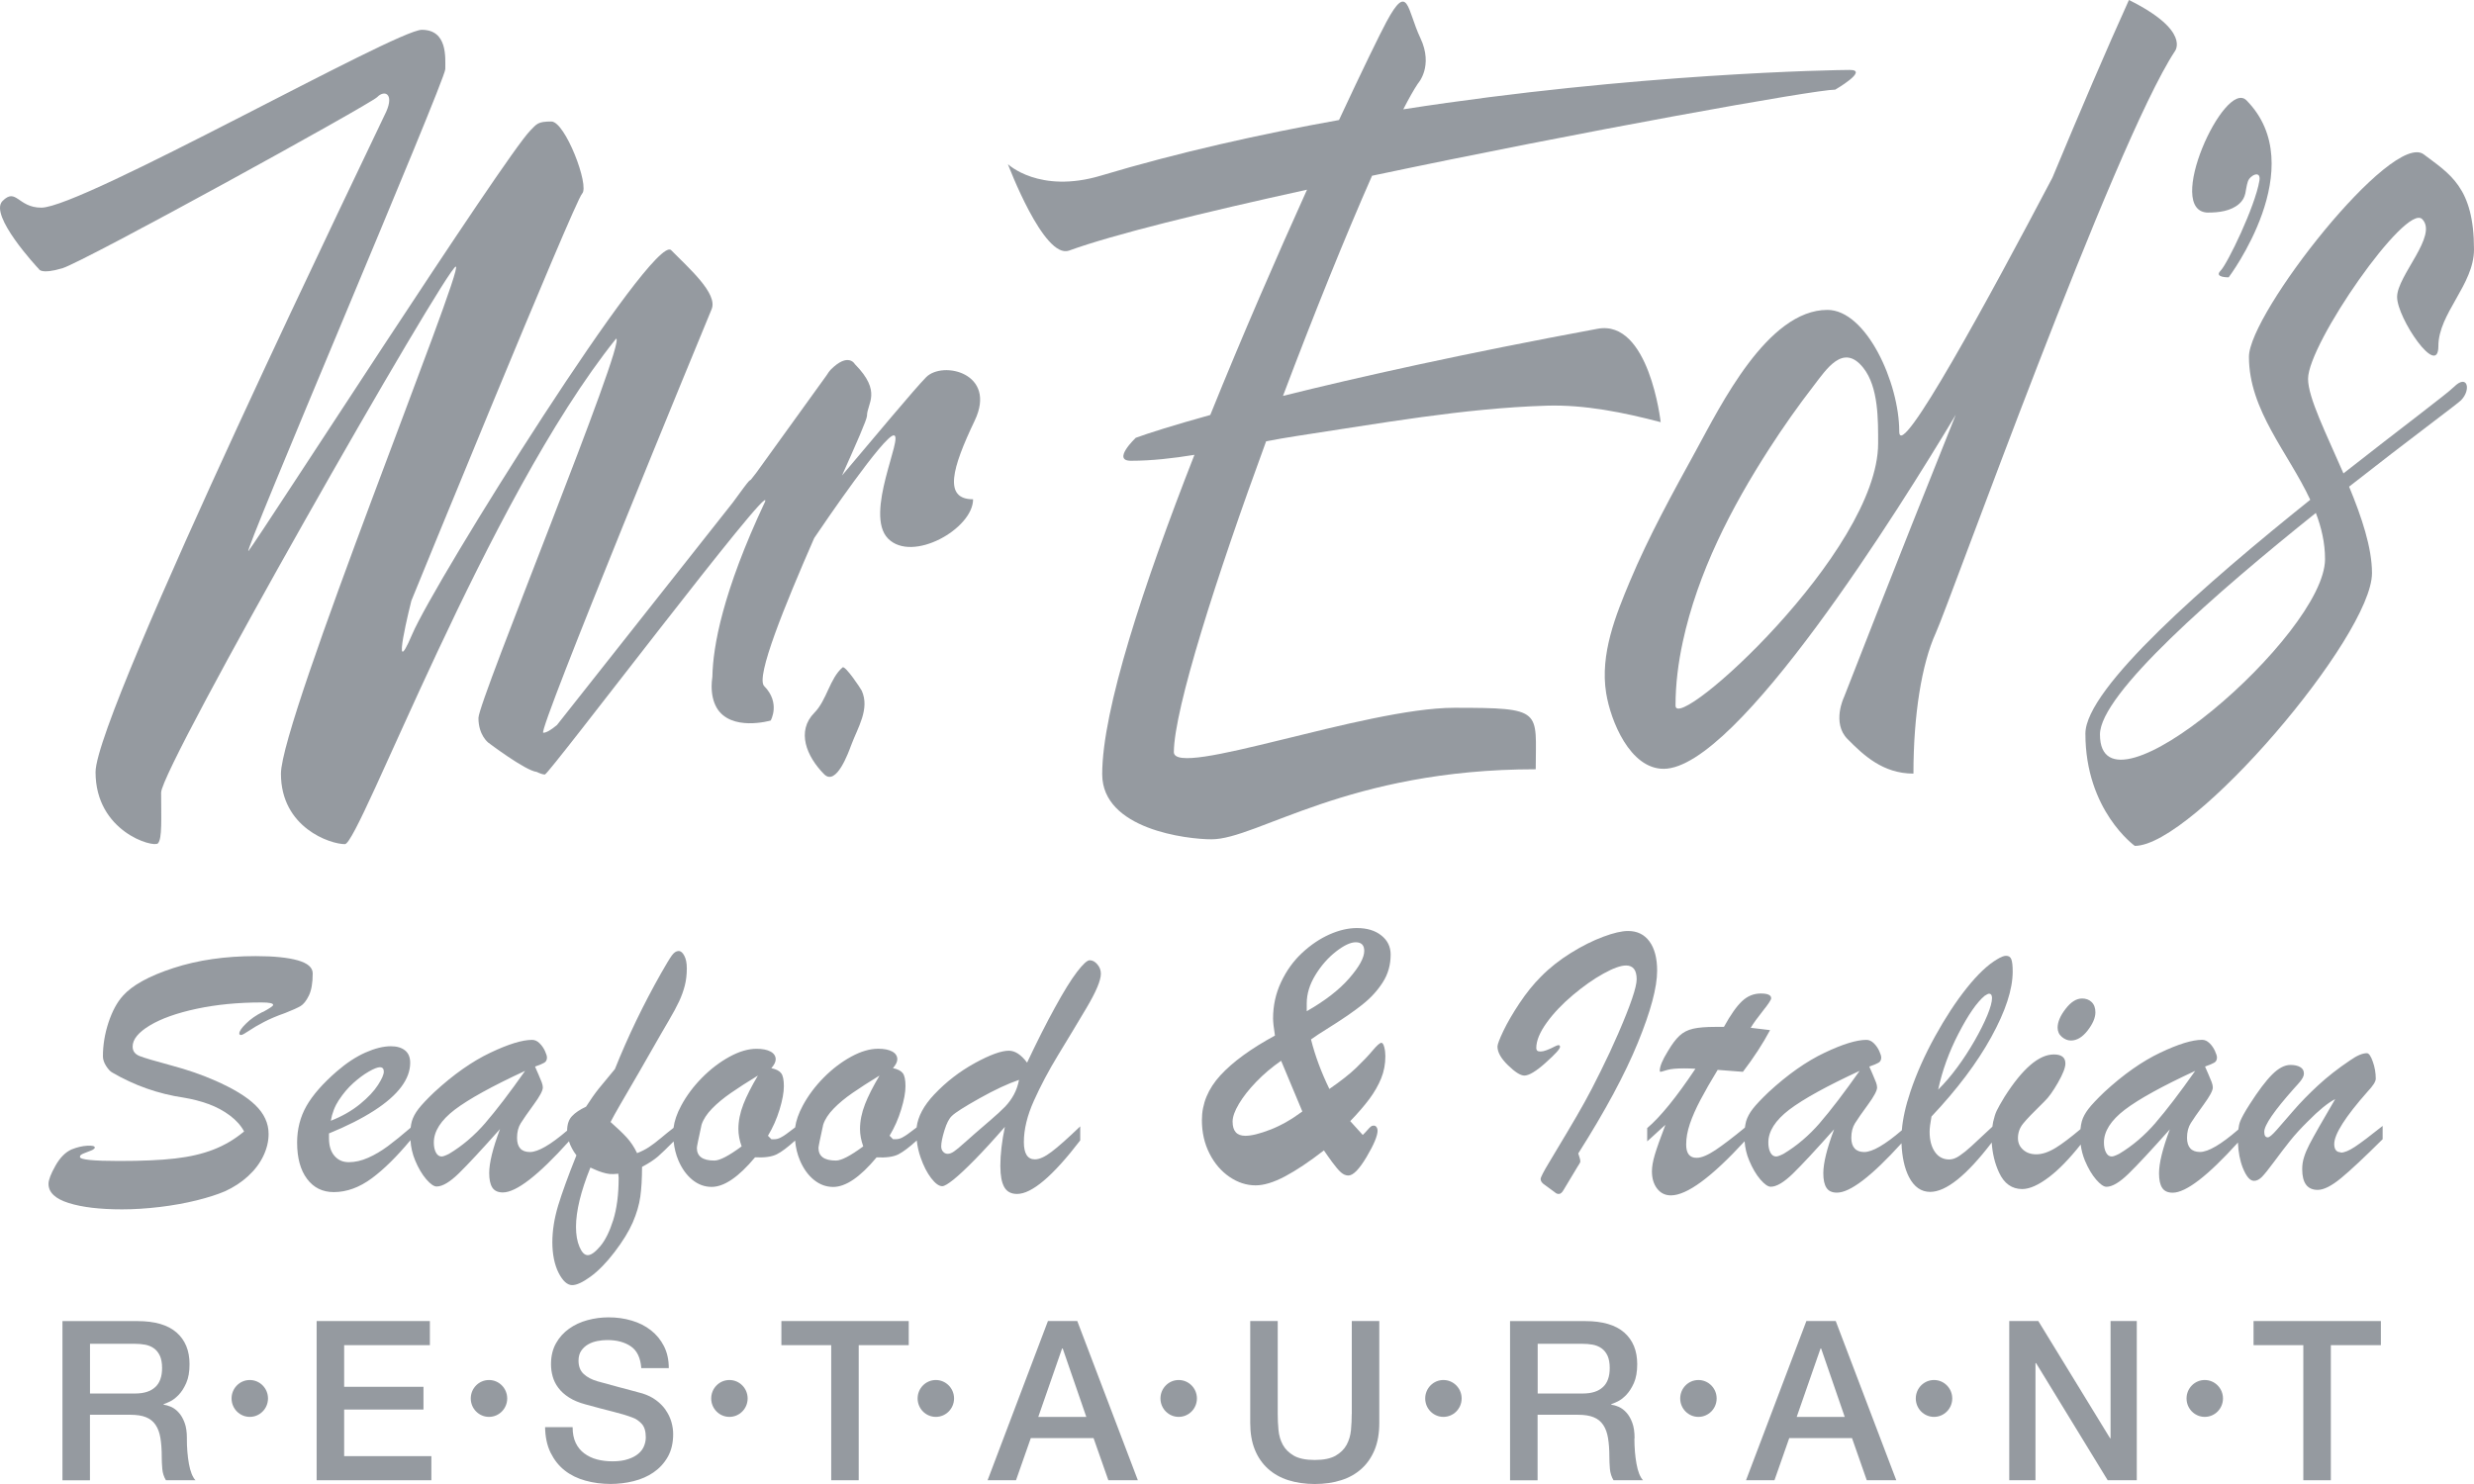 <svg width="95" height="57" viewBox="0 0 95 57" fill="none" xmlns="http://www.w3.org/2000/svg">
<g opacity="0.44">
<path d="M14.486 3.727C14.767 3.443 15.139 3.601 14.829 4.293C14.517 4.984 3.669 27.359 3.669 29.655C3.669 31.951 5.891 32.565 6.063 32.394C6.234 32.221 6.187 31.418 6.187 30.443C6.187 29.467 17.161 10.24 17.503 10.24C17.846 10.24 10.788 27.641 10.788 29.718C10.788 31.794 12.685 32.423 13.244 32.423C13.803 32.423 18.684 19.206 23.657 13.008C24.093 13.008 18.372 26.916 18.372 27.577C18.372 28.237 18.746 28.521 18.746 28.521C18.746 28.521 20.163 29.597 20.609 29.649C20.739 29.712 20.855 29.749 20.923 29.749C21.078 29.749 29.751 18.264 29.377 19.271C27.743 22.745 27.376 24.84 27.355 25.991C27.336 26.129 27.326 26.25 27.326 26.352C27.326 26.697 27.396 26.958 27.508 27.161C27.51 27.167 27.512 27.171 27.512 27.171C28.055 28.122 29.594 27.675 29.594 27.675C29.594 27.675 29.982 26.998 29.344 26.352C29.008 26.012 30.133 23.257 31.265 20.666C31.651 20.094 33.948 16.722 34.318 16.722C34.722 16.722 33.168 19.743 34.101 20.687C35.034 21.631 37.366 20.309 37.366 19.177C36.216 19.177 36.557 17.982 37.428 16.156C38.298 14.33 36.2 13.844 35.562 14.489C35.124 14.932 33.48 16.908 32.334 18.262C32.886 17.027 33.292 16.108 33.292 15.968C33.292 15.496 33.882 15.055 32.826 13.986C32.826 13.986 32.576 13.514 31.893 14.205C31.852 14.247 31.798 14.322 31.736 14.422L29.033 18.17L28.831 18.427C28.806 18.439 28.781 18.458 28.754 18.485C28.692 18.548 28.469 18.849 28.135 19.308L21.387 27.848C21.16 28.038 20.98 28.145 20.861 28.145C20.611 28.145 27.078 12.473 27.326 11.876C27.574 11.278 26.455 10.303 25.772 9.609C25.089 8.918 16.694 22.323 15.826 24.368C14.955 26.413 15.795 23.077 15.795 23.077C15.795 23.077 22.058 7.736 22.353 7.437C22.648 7.138 21.701 4.667 21.172 4.667C20.644 4.667 20.613 4.761 20.363 5.014C19.369 6.02 10.012 20.558 9.546 21.157C9.181 21.627 17.099 3.094 17.099 2.655C17.099 2.216 17.192 1.145 16.197 1.145C15.202 1.145 3.141 7.976 1.587 7.976C0.685 7.976 0.623 7.188 0.095 7.723C-0.434 8.258 1.415 10.257 1.494 10.334C1.494 10.334 1.556 10.553 2.396 10.303C3.236 10.05 14.208 4.009 14.488 3.727H14.486Z" fill="#0D1927"/>
<path d="M32.357 25.632C31.86 26.056 31.75 26.892 31.272 27.376C30.572 28.084 30.968 29.052 31.645 29.737C32.116 30.213 32.588 28.882 32.687 28.617C32.937 27.946 33.408 27.228 33.09 26.528C33.053 26.449 32.456 25.552 32.355 25.634L32.357 25.632Z" fill="#0D1927"/>
<path d="M41.049 9.626C42.737 9.01 46.206 8.16 50.189 7.286C49.033 9.843 47.706 12.887 46.474 15.939C45.017 16.344 44.072 16.647 43.612 16.816C43.612 16.816 42.679 17.698 43.426 17.698C44.223 17.698 45.042 17.604 45.866 17.47C43.903 22.475 42.324 27.28 42.324 29.735C42.324 31.859 45.589 32.237 46.522 32.237C48.278 32.237 51.745 29.547 58.971 29.547C58.971 27.28 59.298 27.186 55.847 27.186C52.397 27.186 45.067 29.925 45.075 28.884C45.09 27.221 46.703 22.168 48.618 16.95C49.015 16.875 49.407 16.806 49.791 16.747C52.954 16.271 56.179 15.682 59.382 15.582C60.847 15.536 62.356 15.843 63.769 16.215C63.769 16.215 63.328 12.26 61.345 12.628C56.163 13.589 52.168 14.483 49.266 15.206C50.443 12.089 51.675 9.039 52.686 6.75C60.707 5.057 69.694 3.443 70.472 3.443C70.472 3.443 71.778 2.686 71.031 2.686C70.507 2.686 62.81 2.81 53.885 4.199C54.103 3.775 54.293 3.438 54.448 3.207C54.448 3.207 55.055 2.546 54.541 1.46C54.027 0.374 54.081 -0.727 53.235 0.846C53.002 1.278 52.325 2.661 51.417 4.61C48.373 5.156 45.253 5.853 42.277 6.745C39.908 7.456 38.703 6.305 38.703 6.305C38.703 6.305 40.085 9.977 41.049 9.624V9.626Z" fill="#0D1927"/>
<path d="M65.135 17.286C64.23 18.934 63.318 20.585 62.589 22.323C62.04 23.633 61.435 25.128 61.675 26.62C61.846 27.687 62.589 29.53 63.883 29.53C66.71 29.53 72.967 19.494 75.099 15.933C72.725 21.847 70.806 26.783 70.806 26.783C70.806 26.783 70.332 27.767 70.942 28.385C71.553 29.003 72.3 29.714 73.475 29.714C73.475 27.47 73.79 25.502 74.333 24.312C74.876 23.121 81.163 5.54 83.514 1.968C83.514 1.968 84.147 1.189 81.75 0C80.903 1.865 79.884 4.251 78.811 6.825C76.39 11.429 72.93 17.796 72.93 16.574C72.93 14.696 71.663 11.903 70.171 11.903C67.862 11.903 66.058 15.605 65.133 17.288L65.135 17.286ZM70.482 13.879C70.802 13.66 71.161 13.639 71.549 14.128C72.139 14.869 72.119 16.144 72.119 17.029C72.119 21.195 64.339 28.201 64.339 27.102C64.339 26.277 64.444 25.456 64.618 24.652C65.193 21.991 66.475 19.505 67.936 17.238C68.474 16.403 69.048 15.588 69.657 14.8C69.892 14.495 70.171 14.092 70.482 13.879Z" fill="#0D1927"/>
<path d="M84.802 8.164C85.198 8.164 85.66 8.109 85.974 7.836C86.281 7.568 86.203 7.32 86.316 6.973C86.395 6.729 86.83 6.518 86.76 6.938C86.597 7.93 85.532 10.132 85.268 10.399C85.004 10.666 85.58 10.652 85.58 10.652C85.58 10.652 88.782 6.403 86.263 3.854C85.423 3.004 83.06 8.166 84.802 8.166V8.164Z" fill="#0D1927"/>
<path d="M10.085 38.868C9.833 38.995 9.62 39.143 9.447 39.315C9.274 39.484 9.189 39.611 9.189 39.695C9.189 39.735 9.214 39.753 9.261 39.753C9.301 39.753 9.4 39.699 9.561 39.59C9.721 39.482 9.913 39.369 10.14 39.252C10.365 39.135 10.632 39.02 10.939 38.914C11.226 38.801 11.426 38.711 11.54 38.644C11.653 38.577 11.76 38.444 11.859 38.243C11.958 38.042 12.008 37.756 12.008 37.389C12.008 37.163 11.818 36.996 11.436 36.887C11.055 36.779 10.514 36.724 9.816 36.724C8.646 36.724 7.594 36.877 6.659 37.182C5.724 37.487 5.076 37.844 4.717 38.251C4.494 38.498 4.311 38.838 4.166 39.273C4.024 39.707 3.952 40.142 3.952 40.574C3.952 40.691 3.993 40.815 4.075 40.944C4.158 41.074 4.236 41.155 4.309 41.195C5.159 41.692 6.073 42.014 7.055 42.16C7.385 42.214 7.703 42.296 8.007 42.406C8.31 42.517 8.582 42.663 8.826 42.845C9.069 43.027 9.251 43.231 9.373 43.457C9.024 43.752 8.634 43.984 8.207 44.151C7.78 44.318 7.286 44.433 6.727 44.497C6.168 44.562 5.452 44.593 4.579 44.593C3.574 44.593 3.07 44.541 3.07 44.439C3.07 44.399 3.089 44.368 3.124 44.347C3.161 44.324 3.209 44.303 3.271 44.28C3.333 44.257 3.411 44.228 3.508 44.188C3.527 44.178 3.547 44.169 3.566 44.159C3.584 44.149 3.603 44.136 3.617 44.121C3.632 44.107 3.64 44.092 3.64 44.078C3.64 44.019 3.543 43.996 3.349 44.007C3.155 44.017 2.953 44.067 2.744 44.151C2.507 44.259 2.301 44.468 2.125 44.782C1.95 45.093 1.863 45.323 1.863 45.471C1.863 45.801 2.121 46.045 2.639 46.208C3.157 46.371 3.84 46.451 4.69 46.451C5.153 46.451 5.636 46.419 6.143 46.359C6.651 46.298 7.121 46.212 7.557 46.104C7.992 45.995 8.351 45.88 8.638 45.757C8.972 45.605 9.27 45.41 9.528 45.174C9.785 44.938 9.979 44.679 10.114 44.397C10.248 44.115 10.314 43.833 10.314 43.553C10.314 43.146 10.145 42.776 9.804 42.446C9.464 42.116 8.941 41.801 8.238 41.496C7.747 41.278 7.192 41.088 6.57 40.921C5.949 40.754 5.547 40.635 5.365 40.564C5.184 40.493 5.093 40.372 5.093 40.198C5.093 39.923 5.312 39.653 5.751 39.388C6.191 39.123 6.791 38.909 7.555 38.746C8.316 38.584 9.148 38.504 10.046 38.504C10.343 38.504 10.489 38.535 10.489 38.6C10.489 38.64 10.355 38.73 10.089 38.874L10.085 38.868Z" fill="#0D1927"/>
<path d="M38.414 44.804C38.414 45.153 38.463 45.417 38.562 45.594C38.661 45.772 38.827 45.859 39.054 45.859C39.621 45.859 40.43 45.174 41.48 43.802V43.263C41.004 43.72 40.638 44.046 40.38 44.24C40.123 44.435 39.91 44.531 39.739 44.531C39.458 44.531 39.316 44.309 39.316 43.867C39.316 43.38 39.444 42.849 39.702 42.277C39.959 41.705 40.267 41.124 40.626 40.532C40.985 39.944 41.35 39.338 41.72 38.715C42.089 38.093 42.273 37.654 42.273 37.399C42.273 37.265 42.227 37.146 42.139 37.042C42.048 36.935 41.951 36.883 41.844 36.883C41.747 36.883 41.584 37.033 41.355 37.332C41.125 37.633 40.843 38.088 40.506 38.705C40.168 39.319 39.813 40.023 39.44 40.815C39.21 40.51 38.977 40.357 38.74 40.357C38.449 40.357 38.011 40.516 37.429 40.835C36.848 41.155 36.328 41.556 35.871 42.041C35.471 42.465 35.246 42.887 35.197 43.305C35.028 43.432 34.914 43.52 34.858 43.559C34.794 43.605 34.724 43.651 34.644 43.693C34.563 43.735 34.483 43.756 34.4 43.756H34.291L34.159 43.622C34.349 43.307 34.497 42.97 34.606 42.611C34.716 42.252 34.77 41.955 34.77 41.719C34.77 41.483 34.736 41.312 34.668 41.222C34.6 41.132 34.474 41.065 34.289 41.026C34.4 40.898 34.456 40.785 34.456 40.687C34.456 40.56 34.39 40.459 34.26 40.388C34.128 40.317 33.948 40.282 33.721 40.282C33.401 40.282 33.053 40.384 32.679 40.589C32.306 40.794 31.955 41.061 31.627 41.393C31.299 41.725 31.032 42.083 30.826 42.467C30.665 42.766 30.568 43.044 30.533 43.303C30.362 43.432 30.244 43.522 30.188 43.562C30.124 43.608 30.054 43.654 29.974 43.695C29.893 43.737 29.813 43.758 29.73 43.758H29.621L29.489 43.624C29.679 43.309 29.827 42.972 29.937 42.613C30.046 42.254 30.1 41.957 30.1 41.721C30.1 41.485 30.067 41.314 29.998 41.224C29.93 41.132 29.805 41.067 29.619 41.028C29.73 40.9 29.786 40.787 29.786 40.689C29.786 40.562 29.72 40.462 29.59 40.391C29.458 40.319 29.278 40.284 29.051 40.284C28.731 40.284 28.383 40.386 28.009 40.591C27.636 40.796 27.285 41.063 26.957 41.395C26.629 41.727 26.362 42.085 26.156 42.469C25.991 42.776 25.896 43.058 25.863 43.321C25.71 43.438 25.555 43.564 25.397 43.697C25.213 43.852 25.052 43.973 24.916 44.063C24.78 44.151 24.629 44.228 24.464 44.291C24.352 44.059 24.22 43.86 24.068 43.693C23.915 43.526 23.707 43.328 23.445 43.096C23.523 42.943 23.649 42.715 23.826 42.41C24.004 42.105 24.245 41.69 24.551 41.163C24.856 40.637 25.13 40.159 25.374 39.726C25.413 39.657 25.516 39.48 25.683 39.196C25.851 38.911 25.983 38.665 26.078 38.462C26.173 38.258 26.245 38.055 26.296 37.855C26.348 37.654 26.373 37.432 26.373 37.19C26.373 36.994 26.342 36.833 26.278 36.712C26.214 36.589 26.142 36.528 26.059 36.528C25.966 36.528 25.88 36.587 25.797 36.701C25.714 36.816 25.578 37.042 25.388 37.376C24.709 38.575 24.115 39.806 23.612 41.063C23.349 41.379 23.141 41.629 22.988 41.819C22.836 42.01 22.675 42.239 22.503 42.509C22.27 42.617 22.091 42.736 21.965 42.87C21.841 43 21.779 43.186 21.777 43.426C21.139 43.971 20.661 44.249 20.349 44.249C20.019 44.249 19.854 44.067 19.854 43.704C19.854 43.482 19.901 43.296 19.996 43.144C20.091 42.991 20.256 42.753 20.491 42.431C20.727 42.11 20.844 41.89 20.844 41.771C20.844 41.713 20.83 41.644 20.801 41.569C20.772 41.493 20.731 41.393 20.677 41.27C20.623 41.147 20.58 41.046 20.545 40.967C20.714 40.909 20.834 40.858 20.902 40.817C20.97 40.775 21.003 40.71 21.003 40.62C21.003 40.566 20.979 40.482 20.927 40.37C20.875 40.257 20.807 40.157 20.718 40.071C20.632 39.985 20.537 39.941 20.434 39.941C20.054 39.941 19.517 40.106 18.824 40.437C18.129 40.767 17.413 41.27 16.676 41.949C16.399 42.214 16.197 42.427 16.071 42.59C15.945 42.753 15.861 42.912 15.815 43.066C15.795 43.142 15.778 43.225 15.768 43.315C15.427 43.608 15.136 43.844 14.897 44.021C14.645 44.207 14.391 44.358 14.136 44.47C13.88 44.583 13.634 44.639 13.397 44.639C13.159 44.639 12.984 44.558 12.844 44.397C12.703 44.236 12.633 44.009 12.633 43.718V43.534C13.318 43.255 13.894 42.962 14.363 42.661C14.831 42.36 15.18 42.053 15.409 41.746C15.638 41.439 15.751 41.13 15.751 40.821C15.751 40.61 15.685 40.451 15.551 40.344C15.417 40.238 15.238 40.186 15.008 40.186C14.722 40.186 14.396 40.267 14.032 40.428C13.669 40.589 13.302 40.831 12.932 41.151C12.394 41.619 12.006 42.062 11.767 42.482C11.529 42.901 11.409 43.369 11.409 43.885C11.409 44.474 11.535 44.94 11.789 45.279C12.041 45.617 12.383 45.788 12.817 45.788C13.312 45.788 13.801 45.611 14.282 45.254C14.744 44.911 15.238 44.424 15.762 43.793C15.778 44.059 15.836 44.318 15.939 44.566C16.063 44.863 16.205 45.105 16.366 45.293C16.527 45.479 16.659 45.573 16.767 45.573C16.989 45.573 17.274 45.404 17.619 45.068C17.963 44.731 18.49 44.165 19.2 43.367C18.923 44.105 18.785 44.667 18.785 45.055C18.785 45.302 18.824 45.488 18.904 45.613C18.985 45.738 19.119 45.801 19.309 45.801C19.825 45.801 20.671 45.145 21.847 43.837C21.905 44.017 21.998 44.197 22.134 44.376C21.818 45.164 21.585 45.805 21.434 46.3C21.284 46.797 21.21 47.27 21.21 47.717C21.21 48.164 21.29 48.575 21.449 48.889C21.61 49.204 21.783 49.361 21.973 49.361C22.142 49.361 22.38 49.252 22.679 49.033C22.98 48.813 23.286 48.5 23.597 48.093C23.913 47.679 24.146 47.301 24.297 46.954C24.447 46.607 24.544 46.277 24.588 45.962C24.631 45.646 24.654 45.266 24.654 44.819C24.916 44.681 25.122 44.545 25.273 44.414C25.411 44.293 25.611 44.098 25.867 43.842C25.894 44.103 25.954 44.345 26.049 44.569C26.183 44.884 26.36 45.13 26.583 45.314C26.806 45.496 27.054 45.588 27.326 45.588C27.807 45.588 28.362 45.21 28.994 44.452C29.359 44.47 29.637 44.433 29.831 44.334C30.011 44.245 30.244 44.067 30.531 43.81C30.556 44.084 30.618 44.337 30.717 44.571C30.851 44.886 31.028 45.133 31.251 45.316C31.474 45.498 31.722 45.59 31.994 45.59C32.475 45.59 33.03 45.212 33.661 44.454C34.027 44.472 34.305 44.435 34.499 44.337C34.679 44.245 34.916 44.067 35.203 43.806C35.228 44.027 35.275 44.245 35.352 44.462C35.463 44.782 35.597 45.045 35.756 45.252C35.915 45.458 36.055 45.561 36.183 45.561C36.261 45.561 36.406 45.475 36.617 45.306C36.827 45.137 37.101 44.88 37.44 44.535C37.778 44.19 38.16 43.773 38.587 43.282C38.472 43.827 38.412 44.337 38.412 44.809L38.414 44.804ZM13.019 42.245C13.18 41.999 13.36 41.786 13.562 41.604C13.764 41.422 13.962 41.274 14.158 41.161C14.354 41.048 14.497 40.992 14.585 40.992C14.687 40.992 14.738 41.048 14.738 41.161C14.738 41.274 14.664 41.441 14.515 41.673C14.367 41.905 14.138 42.151 13.826 42.406C13.514 42.661 13.141 42.876 12.703 43.048C12.753 42.757 12.856 42.49 13.017 42.243L13.019 42.245ZM18.642 43.127C18.219 43.616 17.753 44.013 17.243 44.318C17.107 44.387 17.012 44.42 16.959 44.42C16.866 44.42 16.794 44.37 16.74 44.27C16.686 44.169 16.659 44.04 16.659 43.883C16.659 43.451 16.928 43.031 17.464 42.621C18.001 42.214 18.9 41.717 20.163 41.132C19.571 41.972 19.063 42.638 18.64 43.127H18.642ZM23.546 46.868C23.405 47.311 23.238 47.645 23.046 47.871C22.854 48.097 22.695 48.21 22.57 48.21C22.444 48.21 22.343 48.103 22.252 47.892C22.161 47.681 22.118 47.424 22.118 47.125C22.118 46.522 22.301 45.761 22.671 44.846C22.743 44.876 22.811 44.905 22.871 44.934C22.931 44.963 23.017 44.995 23.127 45.03C23.236 45.064 23.331 45.084 23.413 45.093C23.496 45.101 23.605 45.097 23.742 45.082L23.756 45.237C23.756 45.88 23.686 46.423 23.546 46.866V46.868ZM28.544 42.419C28.418 42.741 28.354 43.056 28.354 43.367C28.354 43.578 28.395 43.8 28.478 44.032C27.986 44.395 27.638 44.577 27.429 44.577C26.982 44.577 26.759 44.414 26.759 44.09C26.759 44.046 26.819 43.748 26.94 43.198C27.008 42.991 27.142 42.787 27.341 42.582C27.539 42.377 27.782 42.177 28.069 41.978C28.356 41.78 28.701 41.556 29.103 41.312C28.855 41.73 28.668 42.099 28.542 42.421L28.544 42.419ZM33.214 42.419C33.088 42.741 33.024 43.056 33.024 43.367C33.024 43.578 33.065 43.8 33.148 44.032C32.656 44.395 32.308 44.577 32.099 44.577C31.651 44.577 31.429 44.414 31.429 44.09C31.429 44.046 31.488 43.748 31.61 43.198C31.678 42.991 31.812 42.787 32.011 42.582C32.209 42.377 32.452 42.177 32.739 41.978C33.026 41.78 33.37 41.556 33.773 41.312C33.525 41.73 33.337 42.099 33.212 42.421L33.214 42.419ZM37.974 43.075C37.69 43.317 37.506 43.476 37.423 43.551C37.366 43.601 37.24 43.71 37.048 43.883C36.856 44.057 36.715 44.172 36.629 44.23C36.542 44.288 36.464 44.318 36.396 44.318C36.323 44.318 36.261 44.291 36.214 44.236C36.164 44.182 36.142 44.113 36.142 44.029C36.142 43.892 36.183 43.687 36.266 43.417C36.348 43.148 36.443 42.962 36.55 42.864C36.672 42.741 37.023 42.517 37.607 42.189C38.191 41.861 38.697 41.625 39.13 41.477C39.091 41.684 39.025 41.872 38.934 42.041C38.843 42.21 38.73 42.365 38.6 42.502C38.468 42.64 38.261 42.83 37.976 43.075H37.974Z" fill="#0D1927"/>
<path d="M52.325 38.577C52.638 38.329 52.896 38.047 53.096 37.733C53.299 37.418 53.4 37.063 53.4 36.664C53.4 36.363 53.28 36.118 53.043 35.931C52.806 35.74 52.492 35.646 52.104 35.646C51.77 35.646 51.417 35.728 51.047 35.893C50.678 36.058 50.329 36.294 49.999 36.601C49.669 36.908 49.401 37.28 49.194 37.719C48.988 38.155 48.885 38.623 48.885 39.12C48.885 39.248 48.909 39.467 48.957 39.776C48.034 40.278 47.337 40.787 46.862 41.303C46.39 41.819 46.152 42.392 46.152 43.023C46.152 43.495 46.249 43.923 46.443 44.305C46.637 44.688 46.895 44.988 47.215 45.206C47.535 45.423 47.869 45.529 48.214 45.529C48.534 45.529 48.911 45.414 49.347 45.183C49.782 44.951 50.278 44.621 50.837 44.186C50.919 44.309 51.027 44.46 51.157 44.639C51.289 44.819 51.4 44.949 51.491 45.03C51.584 45.112 51.679 45.151 51.776 45.151C51.959 45.151 52.193 44.913 52.475 44.439C52.756 43.965 52.898 43.626 52.898 43.426C52.898 43.376 52.886 43.332 52.859 43.292C52.832 43.252 52.795 43.234 52.746 43.234C52.706 43.234 52.671 43.246 52.636 43.273C52.603 43.3 52.554 43.351 52.49 43.424C52.426 43.497 52.374 43.553 52.329 43.593L51.848 43.062C52.139 42.761 52.382 42.48 52.581 42.214C52.777 41.949 52.929 41.684 53.037 41.418C53.144 41.153 53.197 40.871 53.197 40.57C53.197 40.443 53.183 40.324 53.154 40.217C53.125 40.108 53.088 40.054 53.045 40.054C52.987 40.054 52.871 40.154 52.702 40.357C52.533 40.558 52.323 40.779 52.075 41.017C51.827 41.255 51.485 41.525 51.047 41.826C50.731 41.176 50.496 40.543 50.342 39.923C50.438 39.849 50.715 39.668 51.171 39.382C51.627 39.095 52.013 38.826 52.327 38.577H52.325ZM48.788 43.386C48.379 43.545 48.057 43.626 47.82 43.626C47.494 43.626 47.331 43.445 47.331 43.081C47.331 42.899 47.411 42.672 47.574 42.398C47.737 42.124 47.958 41.844 48.237 41.554C48.515 41.264 48.835 40.994 49.194 40.743C49.524 41.539 49.797 42.189 50.009 42.691C49.601 42.995 49.194 43.227 48.786 43.388L48.788 43.386ZM50.178 38.84V38.538C50.178 38.174 50.29 37.811 50.511 37.449C50.731 37.088 50.996 36.787 51.301 36.549C51.606 36.311 51.86 36.192 52.058 36.192C52.277 36.192 52.386 36.302 52.386 36.524C52.386 36.785 52.193 37.136 51.807 37.579C51.421 38.022 50.878 38.441 50.178 38.84Z" fill="#0D1927"/>
<path d="M59.351 40.819C59.721 40.491 59.904 40.288 59.904 40.211C59.904 40.134 59.846 40.123 59.729 40.182C59.467 40.319 59.277 40.388 59.161 40.388C59.097 40.388 59.054 40.378 59.029 40.355C59.005 40.332 58.992 40.301 58.992 40.255C58.992 39.975 59.126 39.651 59.392 39.281C59.659 38.911 59.995 38.559 60.398 38.22C60.8 37.882 61.19 37.606 61.568 37.397C61.945 37.188 62.234 37.084 62.438 37.084C62.711 37.084 62.847 37.261 62.847 37.614C62.847 37.915 62.612 38.606 62.141 39.693C61.937 40.165 61.712 40.647 61.466 41.142C61.221 41.638 61.014 42.037 60.843 42.342C60.674 42.647 60.449 43.035 60.168 43.507C59.89 43.979 59.667 44.351 59.502 44.621C59.273 44.999 59.159 45.22 59.159 45.285C59.159 45.35 59.192 45.41 59.26 45.469L59.712 45.801C59.752 45.841 59.799 45.859 59.859 45.859C59.923 45.859 59.983 45.807 60.041 45.705L60.573 44.819C60.573 44.819 60.589 44.79 60.61 44.761C60.629 44.731 60.647 44.702 60.662 44.675C60.676 44.648 60.684 44.629 60.684 44.621C60.684 44.571 60.674 44.518 60.655 44.462C60.637 44.406 60.618 44.353 60.604 44.303C61.634 42.68 62.395 41.266 62.89 40.056C63.386 38.847 63.633 37.923 63.633 37.284C63.633 36.802 63.534 36.428 63.338 36.16C63.142 35.893 62.868 35.759 62.519 35.759C62.275 35.759 61.958 35.832 61.561 35.981C61.165 36.129 60.752 36.334 60.323 36.601C59.894 36.868 59.51 37.169 59.176 37.508C58.885 37.798 58.608 38.141 58.346 38.535C58.084 38.93 57.878 39.285 57.727 39.601C57.577 39.916 57.502 40.115 57.502 40.198C57.502 40.416 57.636 40.654 57.907 40.917C58.177 41.18 58.386 41.312 58.536 41.312C58.712 41.312 58.984 41.149 59.351 40.821V40.819Z" fill="#0D1927"/>
<path d="M79.011 39.473C79.011 39.615 79.065 39.735 79.174 39.827C79.284 39.92 79.399 39.966 79.521 39.966C79.75 39.966 79.963 39.839 80.163 39.582C80.361 39.327 80.462 39.093 80.462 38.882C80.462 38.711 80.412 38.579 80.315 38.487C80.218 38.395 80.097 38.352 79.95 38.352C79.731 38.352 79.521 38.485 79.317 38.751C79.112 39.016 79.011 39.256 79.011 39.473Z" fill="#0D1927"/>
<path d="M89.888 44.259C89.719 44.259 89.633 44.153 89.633 43.942C89.633 43.564 90.06 42.893 90.914 41.928C91.123 41.707 91.228 41.541 91.228 41.433C91.228 41.212 91.191 40.992 91.114 40.777C91.04 40.56 90.962 40.453 90.885 40.453C90.716 40.453 90.501 40.545 90.243 40.727C89.781 41.036 89.371 41.358 89.009 41.692C88.648 42.026 88.335 42.348 88.07 42.655C87.806 42.962 87.59 43.211 87.422 43.401C87.255 43.591 87.142 43.685 87.084 43.685C86.991 43.685 86.946 43.614 86.946 43.472C86.946 43.217 87.33 42.659 88.097 41.798C88.213 41.671 88.291 41.585 88.326 41.539C88.361 41.493 88.397 41.445 88.425 41.391C88.454 41.337 88.469 41.285 88.469 41.236C88.469 41.124 88.421 41.04 88.326 40.986C88.231 40.931 88.108 40.904 87.951 40.904C87.728 40.904 87.495 41.026 87.251 41.27C87.008 41.512 86.719 41.895 86.385 42.417C86.205 42.697 86.085 42.914 86.023 43.066C85.988 43.152 85.966 43.261 85.951 43.384C85.289 43.956 84.796 44.247 84.476 44.247C84.156 44.247 83.98 44.065 83.98 43.702C83.98 43.48 84.028 43.294 84.123 43.142C84.218 42.989 84.383 42.751 84.618 42.429C84.853 42.108 84.971 41.888 84.971 41.769C84.971 41.711 84.956 41.642 84.928 41.567C84.899 41.491 84.857 41.391 84.804 41.268C84.75 41.145 84.707 41.044 84.672 40.965C84.841 40.907 84.961 40.856 85.029 40.815C85.097 40.773 85.13 40.708 85.13 40.618C85.13 40.564 85.105 40.48 85.053 40.367C85.002 40.255 84.934 40.154 84.845 40.069C84.758 39.983 84.663 39.939 84.56 39.939C84.18 39.939 83.644 40.104 82.951 40.434C82.255 40.764 81.539 41.268 80.802 41.947C80.526 42.212 80.324 42.425 80.198 42.588C80.072 42.751 79.987 42.91 79.942 43.064C79.917 43.154 79.899 43.257 79.888 43.371C79.511 43.689 79.193 43.929 78.947 44.082C78.673 44.251 78.421 44.337 78.194 44.337C77.986 44.337 77.814 44.278 77.684 44.159C77.552 44.042 77.488 43.894 77.488 43.716C77.488 43.509 77.552 43.325 77.682 43.163C77.81 43 78.087 42.713 78.51 42.3C78.66 42.158 78.832 41.92 79.024 41.585C79.216 41.251 79.31 41.005 79.31 40.848C79.31 40.616 79.162 40.501 78.867 40.501C78.293 40.501 77.662 41.044 76.972 42.131C76.826 42.371 76.727 42.548 76.673 42.661C76.62 42.774 76.574 42.918 76.535 43.094C76.522 43.152 76.514 43.215 76.506 43.275C76.108 43.647 75.835 43.902 75.691 44.034C75.536 44.176 75.388 44.295 75.247 44.391C75.107 44.487 74.975 44.535 74.853 44.535C74.616 44.535 74.43 44.437 74.296 44.24C74.162 44.044 74.096 43.787 74.096 43.474C74.096 43.336 74.121 43.14 74.168 42.885C75.148 41.846 75.914 40.831 76.463 39.835C77.012 38.838 77.286 38.001 77.286 37.316C77.286 37.094 77.269 36.937 77.234 36.848C77.201 36.756 77.133 36.712 77.03 36.712C76.948 36.712 76.834 36.756 76.688 36.846C76.329 37.056 75.939 37.426 75.517 37.955C75.097 38.483 74.692 39.104 74.3 39.814C73.91 40.524 73.596 41.224 73.363 41.916C73.173 42.48 73.064 42.977 73.029 43.413C72.383 43.967 71.9 44.249 71.584 44.249C71.269 44.249 71.089 44.067 71.089 43.704C71.089 43.482 71.136 43.296 71.231 43.144C71.326 42.991 71.491 42.753 71.727 42.431C71.962 42.11 72.079 41.89 72.079 41.771C72.079 41.713 72.065 41.644 72.036 41.569C72.007 41.493 71.966 41.393 71.912 41.27C71.859 41.147 71.815 41.046 71.78 40.967C71.95 40.909 72.069 40.858 72.137 40.817C72.205 40.775 72.238 40.71 72.238 40.62C72.238 40.566 72.214 40.482 72.162 40.37C72.111 40.257 72.042 40.157 71.954 40.071C71.867 39.985 71.772 39.941 71.669 39.941C71.289 39.941 70.753 40.106 70.059 40.437C69.364 40.767 68.648 41.27 67.911 41.949C67.635 42.214 67.432 42.427 67.306 42.59C67.18 42.753 67.096 42.912 67.05 43.066C67.03 43.14 67.016 43.221 67.003 43.311C66.537 43.695 66.157 43.983 65.872 44.174C65.573 44.372 65.332 44.472 65.148 44.472C64.882 44.472 64.748 44.303 64.748 43.963C64.748 43.712 64.795 43.447 64.89 43.167C64.985 42.887 65.121 42.578 65.299 42.241C65.476 41.905 65.695 41.523 65.957 41.094C66.093 41.105 66.209 41.113 66.303 41.12C66.398 41.128 66.491 41.134 66.584 41.142C66.677 41.151 66.79 41.159 66.927 41.168C67.344 40.622 67.692 40.088 67.969 39.567C67.897 39.557 67.796 39.544 67.668 39.53C67.54 39.515 67.391 39.498 67.226 39.478C67.333 39.3 67.49 39.083 67.698 38.822C67.907 38.561 68.012 38.402 68.012 38.343C68.012 38.22 67.878 38.16 67.612 38.16C67.346 38.16 67.106 38.256 66.898 38.45C66.689 38.644 66.456 38.974 66.198 39.442H65.885C65.511 39.442 65.22 39.465 65.014 39.513C64.807 39.561 64.632 39.649 64.49 39.783C64.347 39.916 64.195 40.119 64.034 40.395C63.835 40.718 63.734 40.963 63.734 41.124C63.734 41.153 63.745 41.168 63.763 41.168C63.782 41.168 63.817 41.159 63.868 41.142C63.92 41.126 63.974 41.109 64.031 41.094C64.172 41.055 64.386 41.036 64.673 41.036C64.76 41.036 64.836 41.036 64.898 41.04C64.962 41.042 65.03 41.046 65.103 41.051C64.378 42.137 63.761 42.897 63.251 43.33V43.839C63.309 43.785 63.367 43.733 63.427 43.681C63.487 43.628 63.54 43.58 63.59 43.532C63.639 43.484 63.697 43.434 63.757 43.378C63.817 43.321 63.883 43.263 63.951 43.204C63.757 43.71 63.623 44.09 63.547 44.341C63.472 44.591 63.433 44.809 63.433 44.99C63.433 45.26 63.499 45.481 63.633 45.655C63.767 45.828 63.943 45.914 64.162 45.914C64.774 45.914 65.719 45.22 66.991 43.837C67.011 44.09 67.067 44.337 67.168 44.575C67.292 44.871 67.434 45.114 67.595 45.302C67.756 45.488 67.888 45.582 67.996 45.582C68.219 45.582 68.503 45.412 68.848 45.076C69.193 44.74 69.719 44.174 70.429 43.376C70.152 44.113 70.014 44.675 70.014 45.064C70.014 45.31 70.053 45.496 70.134 45.621C70.214 45.747 70.348 45.809 70.538 45.809C71.044 45.809 71.871 45.176 73.016 43.913C73.037 44.435 73.13 44.871 73.303 45.208C73.499 45.588 73.772 45.78 74.116 45.78C74.729 45.78 75.517 45.147 76.481 43.885C76.508 44.297 76.597 44.681 76.762 45.036C76.956 45.458 77.253 45.671 77.651 45.671C77.938 45.671 78.285 45.515 78.693 45.203C79.067 44.917 79.469 44.502 79.897 43.961C79.923 44.172 79.977 44.376 80.059 44.577C80.183 44.873 80.326 45.116 80.487 45.304C80.648 45.49 80.78 45.584 80.887 45.584C81.11 45.584 81.395 45.414 81.739 45.078C82.084 44.742 82.61 44.176 83.32 43.378C83.043 44.115 82.905 44.677 82.905 45.066C82.905 45.312 82.944 45.498 83.025 45.623C83.105 45.749 83.24 45.811 83.429 45.811C83.939 45.811 84.775 45.168 85.935 43.885C85.951 44.249 86.011 44.577 86.124 44.861C86.257 45.191 86.399 45.356 86.554 45.356C86.655 45.356 86.756 45.306 86.855 45.206C86.954 45.105 87.113 44.909 87.328 44.617C87.544 44.324 87.746 44.059 87.936 43.821C88.126 43.583 88.357 43.33 88.628 43.064C89.044 42.642 89.393 42.358 89.67 42.216C89.441 42.605 89.24 42.952 89.065 43.259C88.89 43.566 88.76 43.802 88.675 43.967C88.591 44.132 88.522 44.291 88.475 44.443C88.425 44.596 88.403 44.75 88.403 44.907C88.403 45.438 88.601 45.703 88.999 45.703C89.232 45.703 89.534 45.55 89.903 45.245C90.272 44.94 90.801 44.443 91.492 43.756V43.246C91.011 43.63 90.658 43.896 90.431 44.046C90.204 44.197 90.023 44.272 89.88 44.272L89.888 44.259ZM75.21 39.691C75.579 38.976 75.912 38.496 76.209 38.249C76.291 38.195 76.347 38.168 76.376 38.168C76.454 38.168 76.492 38.224 76.492 38.337C76.492 38.485 76.432 38.703 76.314 38.993C76.194 39.283 76.031 39.609 75.823 39.973C75.615 40.336 75.392 40.679 75.156 40.998C74.921 41.318 74.678 41.602 74.424 41.853C74.579 41.126 74.841 40.403 75.21 39.689V39.691ZM69.886 43.127C69.463 43.616 68.996 44.013 68.487 44.318C68.351 44.387 68.256 44.42 68.202 44.42C68.109 44.42 68.037 44.37 67.983 44.27C67.93 44.169 67.903 44.04 67.903 43.883C67.903 43.451 68.171 43.031 68.708 42.621C69.244 42.214 70.144 41.717 71.407 41.132C70.815 41.972 70.307 42.638 69.884 43.127H69.886ZM82.773 43.127C82.35 43.616 81.884 44.013 81.374 44.318C81.238 44.387 81.143 44.42 81.089 44.42C80.996 44.42 80.924 44.37 80.871 44.27C80.817 44.169 80.79 44.04 80.79 43.883C80.79 43.451 81.058 43.031 81.595 42.621C82.131 42.214 83.031 41.717 84.294 41.132C83.702 41.972 83.194 42.638 82.771 43.127H82.773Z" fill="#0D1927"/>
<path d="M7.177 55.245C7.177 55.005 7.148 54.804 7.088 54.646C7.028 54.485 6.954 54.355 6.863 54.257C6.773 54.157 6.676 54.084 6.572 54.038C6.467 53.992 6.37 53.965 6.281 53.952V53.935C6.333 53.919 6.414 53.883 6.523 53.833C6.632 53.781 6.744 53.697 6.857 53.58C6.971 53.463 7.068 53.309 7.152 53.119C7.237 52.926 7.278 52.686 7.278 52.396C7.278 51.876 7.111 51.471 6.779 51.18C6.447 50.89 5.947 50.743 5.281 50.743H2.398V56.858H3.454V54.341H5.01C5.252 54.341 5.452 54.372 5.607 54.435C5.761 54.497 5.885 54.596 5.974 54.729C6.065 54.863 6.127 55.032 6.16 55.235C6.193 55.437 6.211 55.68 6.211 55.958C6.211 56.106 6.217 56.261 6.232 56.419C6.246 56.58 6.292 56.724 6.372 56.856H7.505C7.392 56.73 7.309 56.522 7.255 56.227C7.202 55.932 7.175 55.607 7.175 55.247L7.177 55.245ZM5.96 53.279C5.784 53.443 5.528 53.524 5.19 53.524H3.456V51.615H5.173C5.309 51.615 5.44 51.625 5.567 51.648C5.695 51.671 5.807 51.717 5.906 51.786C6.005 51.855 6.081 51.951 6.139 52.072C6.195 52.195 6.224 52.354 6.224 52.546C6.224 52.872 6.137 53.117 5.962 53.279H5.96Z" fill="#0D1927"/>
<path d="M13.215 54.14H16.261V53.267H13.215V51.667H16.507V50.741H12.159V56.856H16.564V55.93H13.215V54.14Z" fill="#0D1927"/>
<path d="M25.56 54.153C25.461 54.013 25.339 53.889 25.192 53.781C25.046 53.672 24.875 53.587 24.676 53.524C24.598 53.501 24.466 53.465 24.282 53.417C24.099 53.369 23.911 53.319 23.719 53.267C23.527 53.215 23.354 53.169 23.199 53.125C23.044 53.081 22.955 53.058 22.933 53.052C22.718 52.989 22.545 52.897 22.413 52.774C22.281 52.651 22.215 52.481 22.215 52.264C22.215 52.11 22.25 51.982 22.32 51.88C22.39 51.778 22.479 51.696 22.586 51.636C22.693 51.575 22.811 51.533 22.941 51.508C23.071 51.483 23.197 51.471 23.321 51.471C23.688 51.471 23.989 51.552 24.227 51.715C24.464 51.878 24.596 52.156 24.625 52.55H25.681C25.681 52.231 25.619 51.951 25.496 51.706C25.372 51.464 25.205 51.26 24.992 51.094C24.782 50.929 24.536 50.804 24.256 50.723C23.977 50.639 23.68 50.599 23.364 50.599C23.094 50.599 22.825 50.635 22.561 50.706C22.295 50.777 22.06 50.888 21.851 51.036C21.643 51.184 21.476 51.37 21.348 51.598C21.222 51.824 21.158 52.091 21.158 52.398C21.158 52.559 21.179 52.715 21.222 52.868C21.265 53.023 21.335 53.167 21.439 53.305C21.54 53.443 21.676 53.566 21.849 53.676C22.021 53.787 22.237 53.877 22.497 53.946C22.914 54.061 23.265 54.153 23.55 54.224C23.834 54.295 24.084 54.37 24.299 54.452C24.423 54.497 24.536 54.575 24.641 54.688C24.744 54.798 24.798 54.972 24.798 55.206C24.798 55.321 24.776 55.433 24.73 55.544C24.685 55.655 24.613 55.753 24.509 55.839C24.408 55.924 24.276 55.995 24.111 56.047C23.948 56.102 23.75 56.129 23.519 56.129C23.304 56.129 23.106 56.104 22.922 56.056C22.739 56.008 22.578 55.93 22.435 55.824C22.295 55.719 22.184 55.584 22.105 55.417C22.027 55.252 21.988 55.051 21.988 54.817H20.931C20.937 55.193 21.007 55.521 21.142 55.797C21.278 56.072 21.457 56.3 21.682 56.478C21.907 56.655 22.173 56.787 22.477 56.87C22.782 56.956 23.106 56.998 23.449 56.998C23.748 56.998 24.041 56.962 24.328 56.891C24.614 56.82 24.872 56.708 25.097 56.553C25.322 56.398 25.504 56.2 25.642 55.958C25.78 55.715 25.849 55.423 25.849 55.08C25.849 54.919 25.824 54.761 25.776 54.6C25.729 54.441 25.655 54.291 25.555 54.151L25.56 54.153Z" fill="#0D1927"/>
<path d="M30.005 51.667H31.918V56.856H32.974V51.667H34.895V50.741H30.005V51.667Z" fill="#0D1927"/>
<path d="M40.24 50.741L37.923 56.856H39.014L39.582 55.237H41.992L42.56 56.856H43.693L41.367 50.741H40.24ZM39.869 54.424L40.783 51.796H40.808L41.714 54.424H39.869Z" fill="#0D1927"/>
<path d="M51.906 54.303C51.906 54.508 51.895 54.717 51.877 54.928C51.856 55.139 51.8 55.329 51.708 55.498C51.615 55.667 51.474 55.805 51.285 55.914C51.095 56.022 50.828 56.077 50.486 56.077C50.143 56.077 49.875 56.022 49.685 55.914C49.498 55.805 49.355 55.667 49.262 55.498C49.169 55.329 49.114 55.141 49.093 54.928C49.072 54.717 49.064 54.508 49.064 54.303V50.741H48.008V54.654C48.008 55.049 48.067 55.392 48.185 55.682C48.303 55.972 48.472 56.217 48.689 56.413C48.905 56.609 49.167 56.758 49.471 56.854C49.776 56.95 50.112 57 50.486 57C50.859 57 51.196 56.952 51.501 56.854C51.807 56.758 52.067 56.609 52.283 56.413C52.5 56.217 52.667 55.972 52.787 55.682C52.904 55.392 52.964 55.049 52.964 54.654V50.741H51.908V54.303H51.906Z" fill="#0D1927"/>
<path d="M62.767 55.245C62.767 55.005 62.738 54.804 62.678 54.646C62.618 54.485 62.544 54.355 62.453 54.257C62.362 54.157 62.265 54.084 62.162 54.038C62.057 53.992 61.96 53.965 61.869 53.952V53.935C61.92 53.919 62.001 53.883 62.11 53.833C62.22 53.781 62.331 53.697 62.445 53.58C62.558 53.463 62.657 53.309 62.742 53.119C62.826 52.926 62.868 52.686 62.868 52.396C62.868 51.876 62.7 51.471 62.368 51.18C62.036 50.89 61.537 50.743 60.87 50.743H57.985V56.858H59.042V54.341H60.598C60.841 54.341 61.039 54.372 61.194 54.435C61.349 54.497 61.471 54.596 61.561 54.729C61.652 54.863 61.714 55.032 61.747 55.235C61.78 55.437 61.799 55.68 61.799 55.958C61.799 56.106 61.805 56.261 61.819 56.419C61.834 56.58 61.879 56.724 61.958 56.856H63.09C62.977 56.73 62.894 56.522 62.841 56.227C62.787 55.932 62.76 55.607 62.76 55.247L62.767 55.245ZM61.549 53.279C61.374 53.443 61.118 53.524 60.779 53.524H59.046V51.615H60.763C60.899 51.615 61.029 51.625 61.157 51.648C61.285 51.671 61.396 51.717 61.495 51.786C61.594 51.855 61.671 51.951 61.728 52.072C61.784 52.195 61.813 52.354 61.813 52.546C61.813 52.872 61.726 53.117 61.551 53.279H61.549Z" fill="#0D1927"/>
<path d="M69.364 50.741L67.046 56.856H68.138L68.706 55.237H71.116L71.683 56.856H72.816L70.491 50.741H69.364ZM68.992 54.424L69.907 51.796H69.931L70.837 54.424H68.992Z" fill="#0D1927"/>
<path d="M81.044 55.245H81.027L78.27 50.741H77.154V56.856H78.161V52.36H78.186L80.934 56.856H82.051V50.741H81.044V55.245Z" fill="#0D1927"/>
<path d="M86.535 51.667H88.446V56.856H89.503V51.667H91.424V50.741H86.535V51.667Z" fill="#0D1927"/>
<path d="M9.591 53.006C9.206 53.006 8.892 53.323 8.892 53.714C8.892 54.105 9.206 54.422 9.591 54.422C9.977 54.422 10.291 54.105 10.291 53.714C10.291 53.323 9.977 53.006 9.591 53.006Z" fill="#0D1927"/>
<path d="M18.777 53.006C18.391 53.006 18.077 53.323 18.077 53.714C18.077 54.105 18.391 54.422 18.777 54.422C19.163 54.422 19.476 54.105 19.476 53.714C19.476 53.323 19.163 53.006 18.777 53.006Z" fill="#0D1927"/>
<path d="M28.009 53.006C27.623 53.006 27.31 53.323 27.31 53.714C27.31 54.105 27.623 54.422 28.009 54.422C28.395 54.422 28.709 54.105 28.709 53.714C28.709 53.323 28.395 53.006 28.009 53.006Z" fill="#0D1927"/>
<path d="M35.935 53.006C35.55 53.006 35.236 53.323 35.236 53.714C35.236 54.105 35.55 54.422 35.935 54.422C36.321 54.422 36.635 54.105 36.635 53.714C36.635 53.323 36.321 53.006 35.935 53.006Z" fill="#0D1927"/>
<path d="M45.261 53.006C44.875 53.006 44.561 53.323 44.561 53.714C44.561 54.105 44.875 54.422 45.261 54.422C45.647 54.422 45.961 54.105 45.961 53.714C45.961 53.323 45.647 53.006 45.261 53.006Z" fill="#0D1927"/>
<path d="M55.426 53.006C55.04 53.006 54.727 53.323 54.727 53.714C54.727 54.105 55.04 54.422 55.426 54.422C55.812 54.422 56.126 54.105 56.126 53.714C56.126 53.323 55.812 53.006 55.426 53.006Z" fill="#0D1927"/>
<path d="M65.218 53.006C64.832 53.006 64.519 53.323 64.519 53.714C64.519 54.105 64.832 54.422 65.218 54.422C65.604 54.422 65.918 54.105 65.918 53.714C65.918 53.323 65.604 53.006 65.218 53.006Z" fill="#0D1927"/>
<path d="M74.265 53.006C73.879 53.006 73.565 53.323 73.565 53.714C73.565 54.105 73.879 54.422 74.265 54.422C74.651 54.422 74.965 54.105 74.965 53.714C74.965 53.323 74.651 53.006 74.265 53.006Z" fill="#0D1927"/>
<path d="M84.661 53.006C84.275 53.006 83.962 53.323 83.962 53.714C83.962 54.105 84.275 54.422 84.661 54.422C85.047 54.422 85.361 54.105 85.361 53.714C85.361 53.323 85.047 53.006 84.661 53.006Z" fill="#0D1927"/>
<path d="M94.222 14.867C93.964 15.128 92.194 16.447 89.987 18.183C89.333 16.672 88.628 15.277 88.628 14.552C88.628 13.198 92.389 7.786 93.011 8.417C93.632 9.045 92.047 10.587 92.047 11.406C92.047 12.225 93.632 14.552 93.632 13.294C93.632 12.037 95 10.934 95 9.58C95 7.188 94.067 6.685 93.073 5.931C91.859 5.009 86.358 12.035 86.358 13.704C86.358 15.759 87.862 17.376 88.712 19.196C84.736 22.384 80.078 26.434 80.078 28.178C80.078 31.136 81.975 32.49 81.975 32.49C84.213 32.49 91.083 24.435 91.083 22.012C91.083 21.032 90.681 19.845 90.204 18.692C92.509 16.883 94.36 15.519 94.503 15.373C94.901 14.97 94.752 14.335 94.222 14.869V14.867ZM89.28 21.475C89.28 24.37 80.637 31.828 80.637 28.21C80.637 26.657 85.072 22.791 88.927 19.701C89.141 20.263 89.28 20.848 89.28 21.475Z" fill="#0D1927"/>
</g>
</svg>
